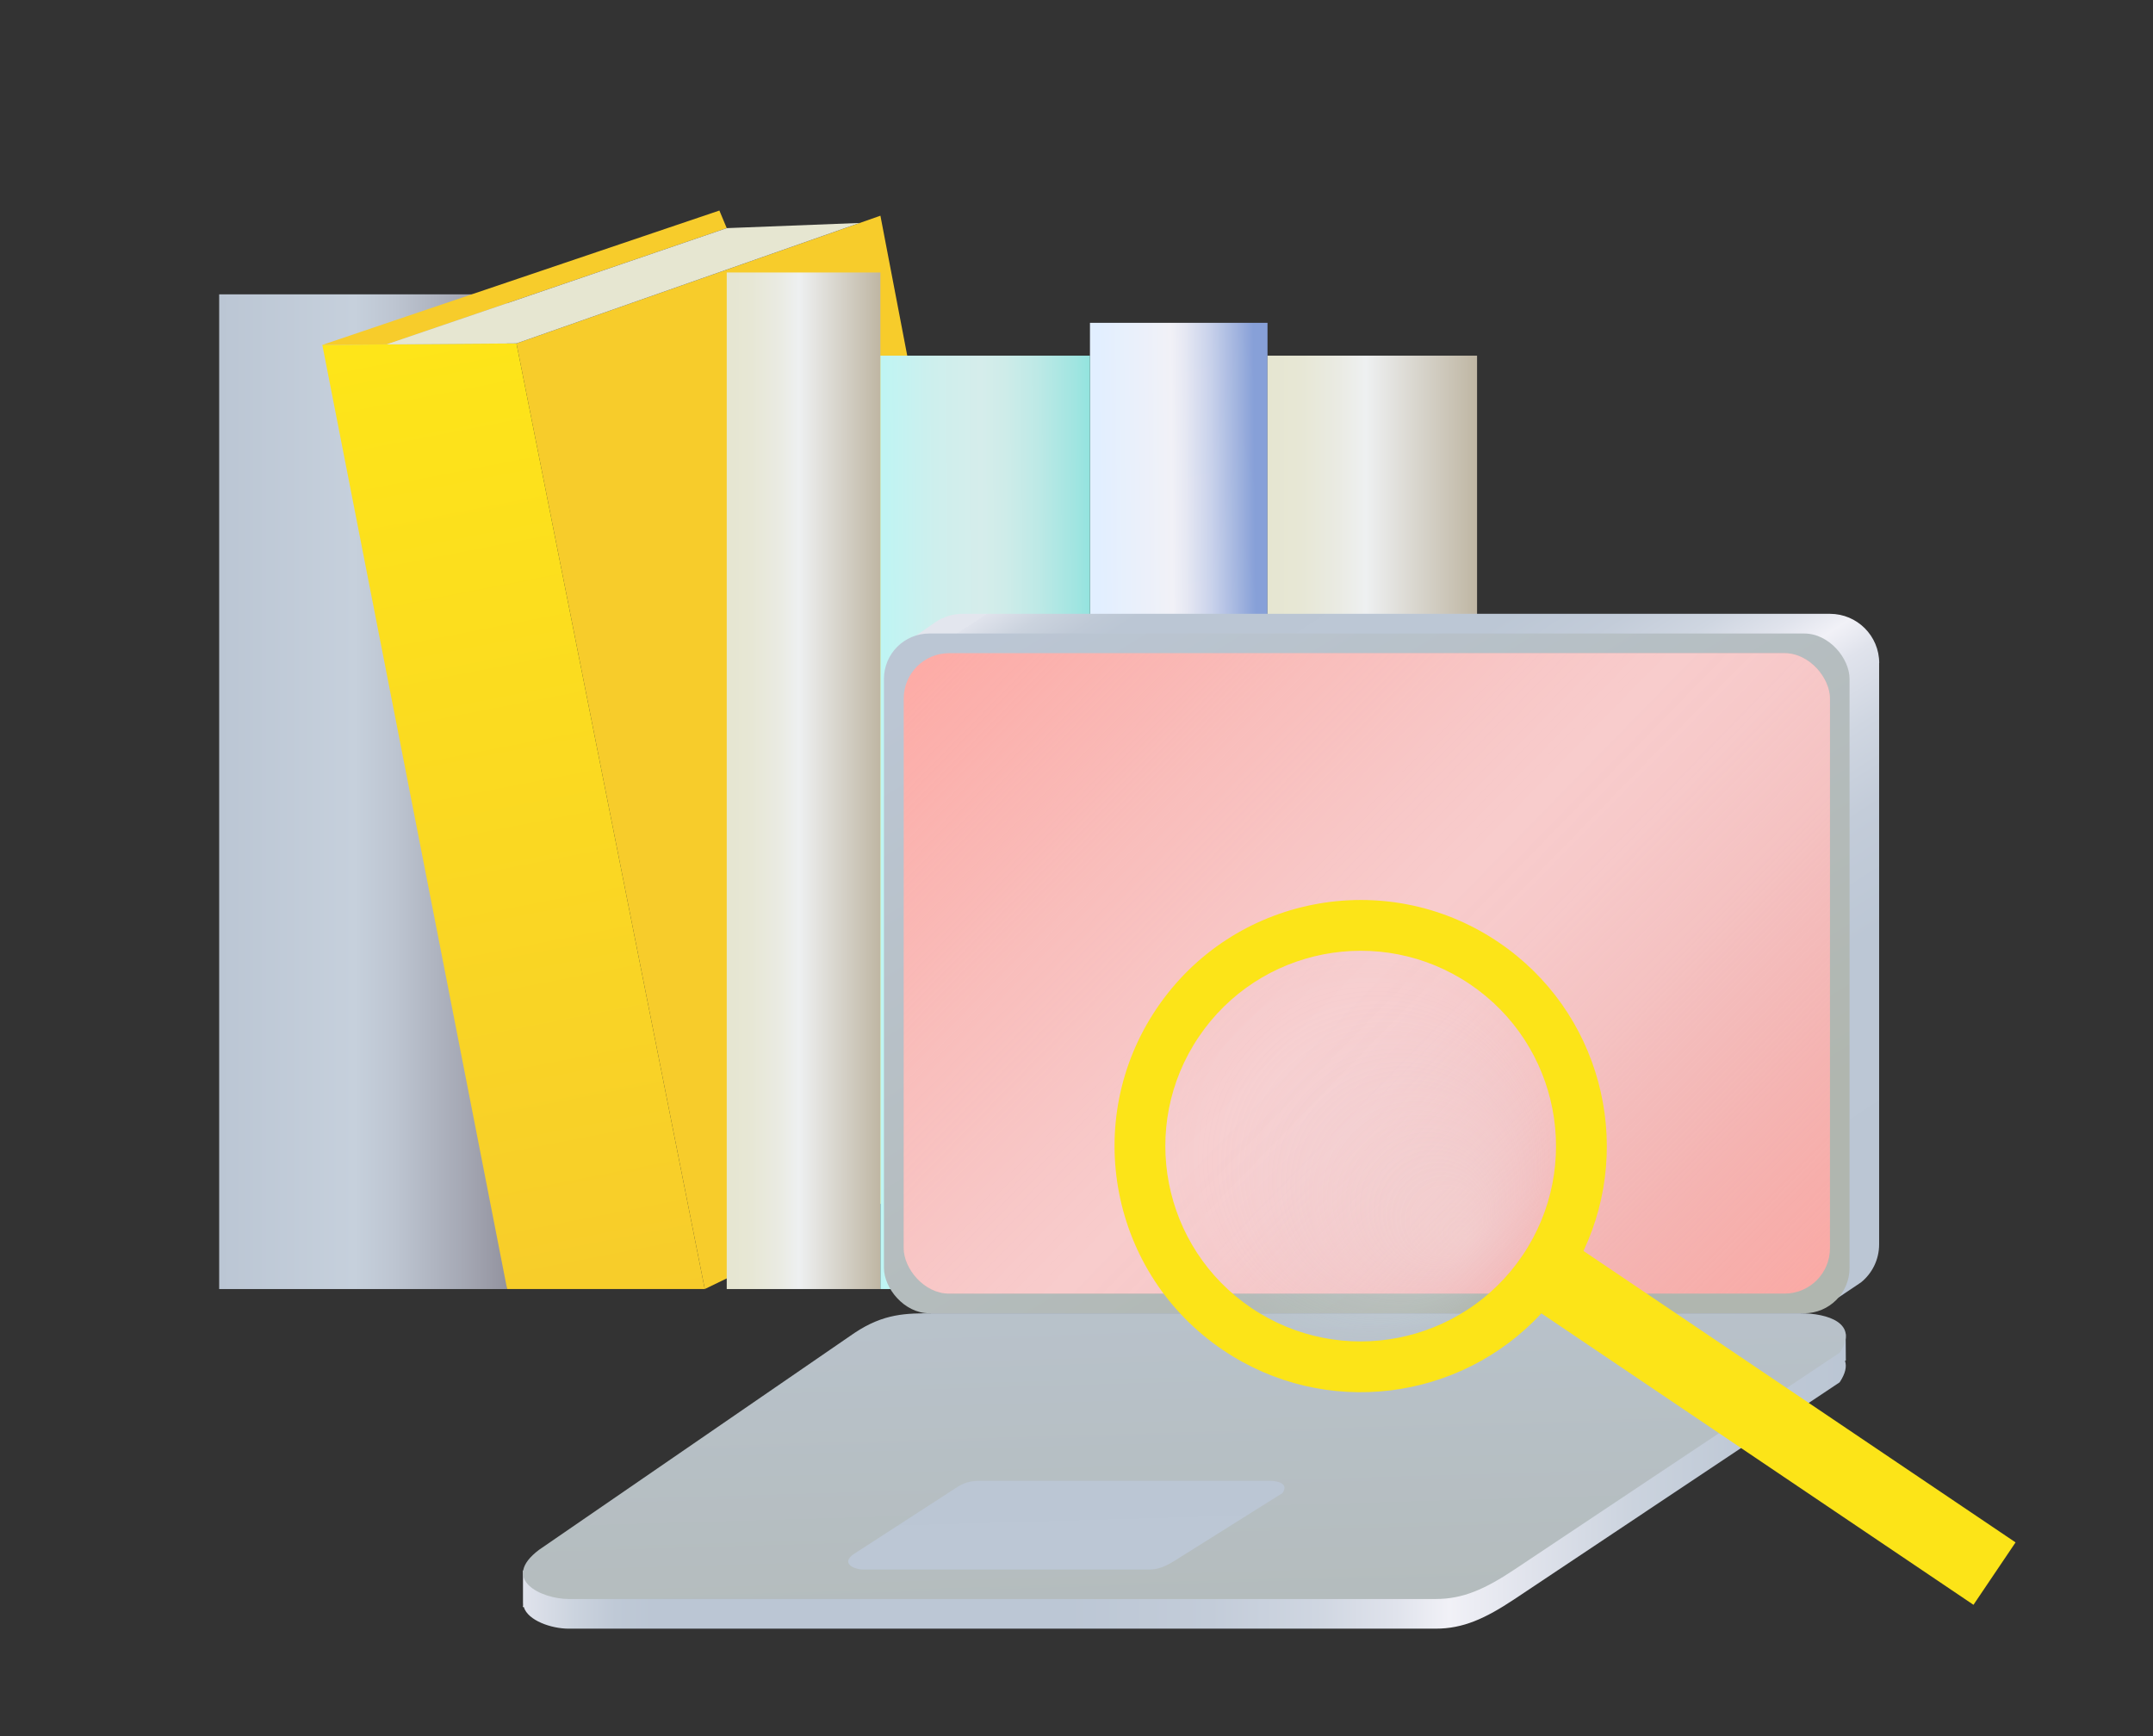 <?xml version="1.0" encoding="UTF-8"?>
<svg id="Layer_2" data-name="Layer 2" xmlns="http://www.w3.org/2000/svg" xmlns:xlink="http://www.w3.org/1999/xlink" viewBox="0 0 237.33 191.42">
  <rect x="0" y="0" width="237.33" height="191.42" fill="#333333" stroke="none"/>
  <defs>
    <style>
      .cls-1 {
        fill: url(#linear-gradient-12);
      }

      .cls-1, .cls-2, .cls-3, .cls-4, .cls-5, .cls-6, .cls-7, .cls-8, .cls-9, .cls-10, .cls-11, .cls-12, .cls-13, .cls-14, .cls-15, .cls-16, .cls-17, .cls-18, .cls-19 {
        stroke-width: 0px;
      }

      .cls-2 {
        fill: url(#linear-gradient);
      }

      .cls-3 {
        fill: url(#linear-gradient-6);
      }

      .cls-4 {
        fill: #f7cc2b;
      }

      .cls-5 {
        fill: url(#linear-gradient-11);
      }

      .cls-6 {
        fill: #fce418;
      }

      .cls-7 {
        fill: url(#linear-gradient-5);
      }

      .cls-8 {
        fill: none;
      }

      .cls-9 {
        fill: #ffa7a1;
      }

      .cls-10 {
        fill: #fff;
      }

      .cls-11 {
        fill: url(#linear-gradient-2);
      }

      .cls-12 {
        fill: #e6e6d1;
      }

      .cls-13 {
        fill: url(#linear-gradient-7);
      }

      .cls-14 {
        fill: url(#linear-gradient-3);
      }

      .cls-15 {
        fill: url(#linear-gradient-9);
      }

      .cls-16 {
        fill: url(#radial-gradient);
      }

      .cls-17 {
        fill: url(#linear-gradient-8);
      }

      .cls-18 {
        fill: url(#linear-gradient-10);
      }

      .cls-19 {
        fill: url(#linear-gradient-4);
      }
    </style>
    <linearGradient id="linear-gradient" x1="24.16" y1="87.28" x2="55.9" y2="87.28" gradientUnits="userSpaceOnUse">
      <stop offset="0" stop-color="#bbc6d4"/>
      <stop offset=".47" stop-color="#c6d0dc"/>
      <stop offset=".61" stop-color="#bdc5d1"/>
      <stop offset=".85" stop-color="#a5a8b4"/>
      <stop offset="1" stop-color="#93939f"/>
    </linearGradient>
    <linearGradient id="linear-gradient-2" x1="80.11" y1="86.07" x2="97.05" y2="86.07" gradientUnits="userSpaceOnUse">
      <stop offset="0" stop-color="#e6e6d1"/>
      <stop offset=".16" stop-color="#e7e7d5"/>
      <stop offset=".35" stop-color="#eaebe3"/>
      <stop offset=".47" stop-color="#eef0f1"/>
      <stop offset=".92" stop-color="#c6bfaf"/>
      <stop offset="1" stop-color="#bfb6a3"/>
    </linearGradient>
    <linearGradient id="linear-gradient-3" x1="121.36" y1="88.92" x2="138.6" y2="88.78" gradientUnits="userSpaceOnUse">
      <stop offset="0" stop-color="#e2efff"/>
      <stop offset=".47" stop-color="#f1f1f7"/>
      <stop offset=".56" stop-color="#e6e8f3"/>
      <stop offset=".72" stop-color="#c9d2eb"/>
      <stop offset=".92" stop-color="#9bafdd"/>
      <stop offset="1" stop-color="#87a0d8"/>
    </linearGradient>
    <linearGradient id="linear-gradient-4" x1="97.06" y1="90.72" x2="121.11" y2="90.6" gradientUnits="userSpaceOnUse">
      <stop offset="0" stop-color="#bef5f4"/>
      <stop offset=".26" stop-color="#ceefed"/>
      <stop offset=".47" stop-color="#d5edeb"/>
      <stop offset=".58" stop-color="#ceece9"/>
      <stop offset=".73" stop-color="#bde9e6"/>
      <stop offset=".9" stop-color="#a1e5e1"/>
      <stop offset="1" stop-color="#8de3de"/>
    </linearGradient>
    <linearGradient id="linear-gradient-5" x1="139.72" y1="90.66" x2="162.82" y2="90.66" gradientUnits="userSpaceOnUse">
      <stop offset="0" stop-color="#e6e6d1"/>
      <stop offset=".16" stop-color="#e7e7d5"/>
      <stop offset=".34" stop-color="#eaebe3"/>
      <stop offset=".47" stop-color="#eef0f1"/>
      <stop offset=".92" stop-color="#c6bfaf"/>
      <stop offset="1" stop-color="#bfb6a3"/>
    </linearGradient>
    <linearGradient id="linear-gradient-6" x1="45.47" y1="32.82" x2="67.29" y2="144.97" gradientUnits="userSpaceOnUse">
      <stop offset="0" stop-color="#fee618"/>
      <stop offset="1" stop-color="#f7cc2b"/>
    </linearGradient>
    <linearGradient id="linear-gradient-7" x1="57.65" y1="163.3" x2="203.47" y2="163.3" gradientUnits="userSpaceOnUse">
      <stop offset="0" stop-color="#e3e6ee"/>
      <stop offset="0" stop-color="#e0e3ec"/>
      <stop offset=".04" stop-color="#cbd3de"/>
      <stop offset=".07" stop-color="#bfc9d6"/>
      <stop offset=".1" stop-color="#bbc6d4"/>
      <stop offset=".41" stop-color="#bcc7d5"/>
      <stop offset=".52" stop-color="#c3ccd9"/>
      <stop offset=".6" stop-color="#cfd6e1"/>
      <stop offset=".66" stop-color="#e0e3ec"/>
      <stop offset=".7" stop-color="#f1f1f7"/>
      <stop offset=".76" stop-color="#e0e3ec"/>
      <stop offset=".84" stop-color="#cbd3de"/>
      <stop offset=".92" stop-color="#bfc9d6"/>
      <stop offset="1" stop-color="#bbc6d4"/>
    </linearGradient>
    <linearGradient id="linear-gradient-8" x1="121.95" y1="56.27" x2="185.9" y2="154.02" gradientUnits="userSpaceOnUse">
      <stop offset=".02" stop-color="#e3e6ee"/>
      <stop offset=".02" stop-color="#e0e3ec"/>
      <stop offset=".05" stop-color="#cbd3de"/>
      <stop offset=".08" stop-color="#bfc9d6"/>
      <stop offset=".1" stop-color="#bbc6d4"/>
      <stop offset=".29" stop-color="#bcc7d5"/>
      <stop offset=".35" stop-color="#c3ccd9"/>
      <stop offset=".4" stop-color="#cfd6e1"/>
      <stop offset=".44" stop-color="#e0e3ec"/>
      <stop offset=".47" stop-color="#f1f1f7"/>
      <stop offset=".5" stop-color="#e0e3ec"/>
      <stop offset=".56" stop-color="#cfd6e1"/>
      <stop offset=".63" stop-color="#c3ccd9"/>
      <stop offset=".73" stop-color="#bcc7d5"/>
      <stop offset="1" stop-color="#bbc6d4"/>
    </linearGradient>
    <linearGradient id="linear-gradient-9" x1="122.63" y1="62.13" x2="178.9" y2="152.83" gradientUnits="userSpaceOnUse">
      <stop offset="0" stop-color="#bbc6d4"/>
      <stop offset=".85" stop-color="#b0b6af"/>
    </linearGradient>
    <linearGradient id="linear-gradient-10" x1="129.44" y1="121.77" x2="133.66" y2="267.53" gradientUnits="userSpaceOnUse">
      <stop offset="0" stop-color="#bbc6d4"/>
      <stop offset=".61" stop-color="#b0b6af"/>
    </linearGradient>
    <linearGradient id="linear-gradient-11" x1="117.19" y1="156.07" x2="118.5" y2="201.45" xlink:href="#linear-gradient-7"/>
    <linearGradient id="linear-gradient-12" x1="102.94" y1="60.72" x2="206.43" y2="161.76" gradientUnits="userSpaceOnUse">
      <stop offset="0" stop-color="#e3e6ee" stop-opacity="0"/>
      <stop offset=".09" stop-color="#e6e8f0" stop-opacity=".12"/>
      <stop offset=".26" stop-color="#ecedf3" stop-opacity=".32"/>
      <stop offset=".39" stop-color="#efeff6" stop-opacity=".45"/>
      <stop offset=".46" stop-color="#f1f1f7" stop-opacity=".5"/>
      <stop offset=".53" stop-color="#eeeef5" stop-opacity=".48"/>
      <stop offset=".62" stop-color="#e6e8f0" stop-opacity=".41"/>
      <stop offset=".72" stop-color="#dadee8" stop-opacity=".29"/>
      <stop offset=".84" stop-color="#c9d1dd" stop-opacity=".13"/>
      <stop offset=".92" stop-color="#bbc6d4" stop-opacity="0"/>
    </linearGradient>
    <radialGradient id="radial-gradient" cx="149.99" cy="126.35" fx="161.59" fy="136.54" r="21.52" gradientUnits="userSpaceOnUse">
      <stop offset="0" stop-color="#eef0f1" stop-opacity=".3"/>
      <stop offset=".98" stop-color="#e2efff" stop-opacity=".05"/>
    </radialGradient>
  </defs>
  <g>
    <polygon class="cls-4" points="56.93 37.86 97.05 23.78 116.15 123.46 77.69 142.11 56.93 37.86"/>
    <rect class="cls-2" x="24.16" y="32.45" width="31.74" height="109.66"/>
    <rect class="cls-11" x="80.11" y="30.04" width="16.94" height="112.07"/>
    <rect class="cls-14" x="120.15" y="35.59" width="19.57" height="106.52"/>
    <rect class="cls-19" x="97.05" y="39.21" width="23.1" height="102.9"/>
    <rect class="cls-7" x="139.72" y="39.21" width="23.1" height="102.9"/>
    <polygon class="cls-3" points="55.9 142.11 35.53 38.02 56.93 37.86 77.69 142.11 55.9 142.11"/>
    <polygon class="cls-4" points="80.11 25.15 42.65 37.96 35.54 38.02 79.3 23.21 80.11 25.15"/>
    <polygon class="cls-12" points="94.76 24.58 56.93 37.86 42.65 37.96 80.11 25.15 94.76 24.58"/>
    <line class="cls-8" x1="42.65" y1="37.96" x2="41.77" y2="38.27"/>
  </g>
  <path class="cls-10" d="m57.73,177.16h-.09v-.49c0,.17.02.34.09.49Z"/>
  <g>
    <path class="cls-13" d="m203.38,150.03c.21.62.05,1.39-.59,2.36l-35.84,23.9c-3.26,2.17-5.69,3.26-8.69,3.26H62.69c-1.91,0-4.49-.89-4.95-2.38-.07-.15-.09-.32-.09-.49v-3.53l9.2-4.13,27.34-18.8c3.26-2.17,5.69-2.17,8.69-2.17h89.42l11.15-.99.02,2.92-.09.05Z"/>
    <path class="cls-17" d="m207.14,73.1v64.08c0,1.69-.77,3.2-1.99,4.19l-.92.62-2.32,1.55-1.79-.93h-93.98c-3,0-5.43-2.43-5.43-5.43v-60.8l-1.58-5.03,3.8-2.63.2-.14c.87-.58,1.9-.91,3.01-.91h95.58c3,0,5.43,2.43,5.43,5.43Z"/>
    <rect class="cls-15" x="97.44" y="69.84" width="106.44" height="74.94" rx="5" ry="5"/>
    <rect class="cls-9" x="99.62" y="72.01" width="102.1" height="70.6" rx="5" ry="5"/>
    <path class="cls-18" d="m158.27,176.28H62.69c-3,0-7.6-2.17-3.26-5.43l34.76-23.9c3.26-2.17,5.69-2.17,8.69-2.17h95.58c3,0,6.52,1.09,4.34,4.34l-35.84,23.9c-3.26,2.17-5.69,3.26-8.69,3.26Z"/>
    <path class="cls-5" d="m126.68,173.03h-31.52c-.99,0-2.51-.67-1.07-1.69l11.46-7.42c1.07-.67,1.88-.67,2.87-.67h31.52c.99,0,2.15.34,1.43,1.35l-11.82,7.42c-1.07.67-1.88,1.01-2.87,1.01Z"/>
    <rect class="cls-1" x="99.62" y="72.01" width="102.1" height="70.6" rx="5" ry="5"/>
  </g>
  <g>
    <path class="cls-6" d="m127.5,111.18c-8.38,12.42-5.1,29.29,7.32,37.66,11.25,7.59,26.15,5.62,35.09-4.05l47.63,32.13,4.64-6.88-47.63-32.13c5.61-11.91,1.86-26.46-9.39-34.05-12.42-8.38-29.29-5.1-37.66,7.32Zm40.34,27.21c-6.65,9.86-20.03,12.46-29.89,5.81-9.86-6.65-12.46-20.03-5.81-29.89,6.65-9.86,20.03-12.46,29.89-5.81,9.86,6.65,12.46,20.03,5.81,29.89Z"/>
    <circle class="cls-16" cx="149.99" cy="126.35" r="21.52"/>
  </g>
</svg>